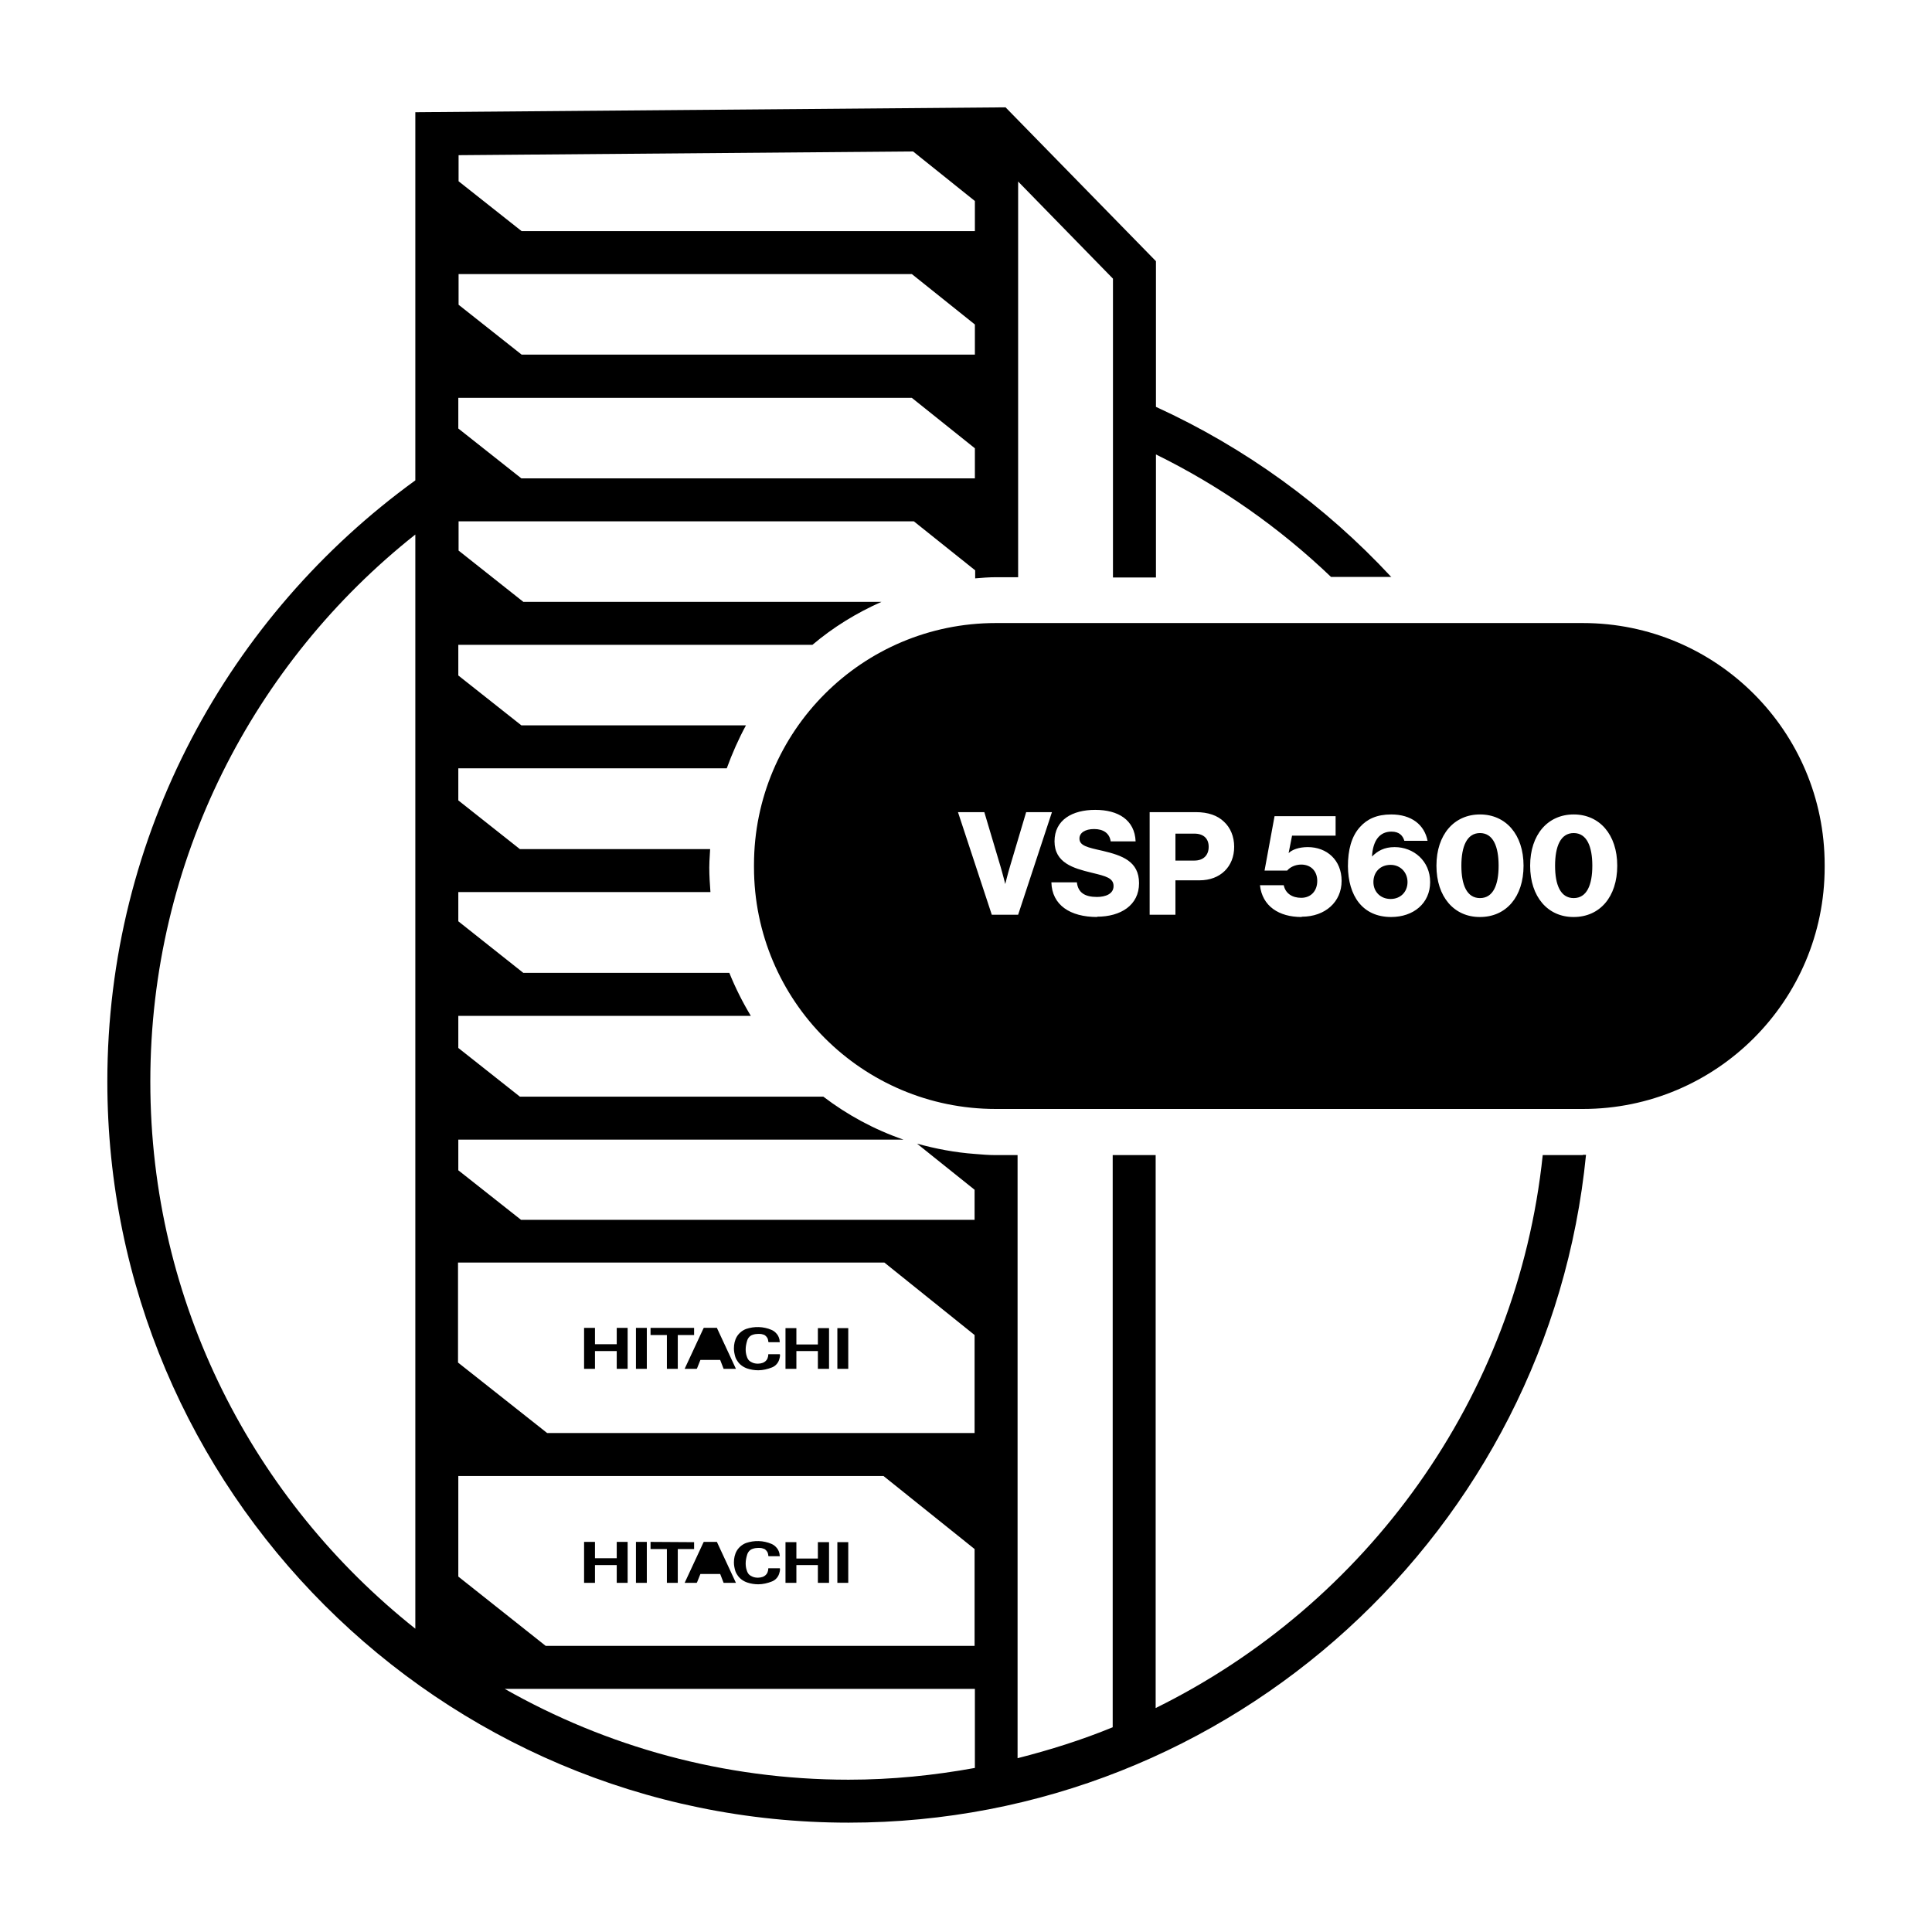 <svg width="72" height="72" viewBox="0 0 72 72" fill="none" xmlns="http://www.w3.org/2000/svg">
<path fill-rule="evenodd" clip-rule="evenodd" d="M57.493 43.047H58.988V43.036H59.106C57.728 56.992 45.93 67.925 31.622 67.925C16.396 67.925 4 55.54 4 40.303C4 31.088 8.538 22.931 15.478 17.902V4.182L37.474 4L43.079 9.734V15.163C46.412 16.687 49.384 18.849 51.846 21.5H49.603C47.684 19.666 45.488 18.12 43.079 16.936V21.521H41.477V10.385L37.943 6.765V21.511H37.121C36.865 21.511 36.598 21.532 36.342 21.554V21.255L34.057 19.429H17.09V20.518L19.503 22.429H32.85C31.911 22.846 31.046 23.379 30.277 24.031H17.08V25.173L19.429 27.031H27.8C27.522 27.544 27.287 28.077 27.084 28.633H17.08V29.828L19.375 31.644H26.465C26.462 31.717 26.457 31.79 26.452 31.864C26.443 32.015 26.433 32.169 26.433 32.327C26.433 32.637 26.454 32.946 26.476 33.245H17.08V34.334L19.503 36.256H27.18C27.405 36.812 27.672 37.345 27.981 37.858H17.08V39.054L19.375 40.869H30.683C31.58 41.552 32.583 42.097 33.672 42.471H17.08V43.613L19.418 45.46H36.32V44.339L34.174 42.62C34.868 42.812 35.594 42.951 36.331 43.004C36.587 43.026 36.843 43.047 37.1 43.047H37.922V65.523C39.139 65.213 40.324 64.84 41.467 64.37V43.047H43.068V63.654C50.906 59.789 56.543 52.112 57.493 43.047ZM51.846 21.5H51.856V21.511L51.846 21.5ZM32.925 55.006H17.08V58.754L20.336 61.337H36.32V57.728L32.925 55.006ZM36.32 49.752L32.957 47.051H32.946H17.069V50.778L20.39 53.404H36.32V49.752ZM33.982 10.214H17.09V11.357L19.439 13.215H36.331V12.093L33.982 10.214ZM17.08 15.969L19.429 17.827H19.439H36.331V16.706L33.982 14.827H17.08V15.969ZM36.331 7.491L34.014 5.634L34.025 5.644L17.09 5.783V6.755L19.439 8.613H36.331V7.491ZM15.478 19.92C9.467 24.682 5.602 32.049 5.602 40.303V40.314C5.602 48.567 9.467 55.924 15.478 60.697V19.92ZM36.331 62.939H18.809C22.589 65.085 26.967 66.324 31.622 66.324C33.235 66.324 34.804 66.164 36.331 65.886V62.939ZM58.988 23.219H37.11C32.135 23.219 28.099 27.255 28.099 32.231V32.316C28.099 37.292 32.135 41.328 37.11 41.328H58.988C63.964 41.328 68 37.292 68 32.316V32.231C68 27.255 63.964 23.219 58.988 23.219ZM36.961 34.089L35.701 30.266H36.683L37.281 32.274C37.367 32.562 37.463 32.946 37.463 32.946C37.463 32.946 37.559 32.551 37.644 32.274L38.242 30.266H39.203L37.943 34.089H36.961ZM40.89 34.174C39.876 34.174 39.203 33.726 39.182 32.882H40.132C40.175 33.267 40.431 33.427 40.88 33.427C41.189 33.427 41.499 33.32 41.499 33.021C41.499 32.722 41.211 32.652 40.721 32.533L40.666 32.519C40.004 32.359 39.299 32.156 39.299 31.355C39.299 30.555 39.961 30.181 40.816 30.181C41.67 30.181 42.289 30.555 42.321 31.355H41.392C41.349 31.056 41.125 30.896 40.773 30.896C40.442 30.896 40.228 31.035 40.228 31.249C40.228 31.515 40.517 31.58 41.093 31.708C41.809 31.879 42.449 32.092 42.449 32.914C42.449 33.736 41.766 34.163 40.88 34.163L40.89 34.174ZM44.691 32.807H43.805V34.089H42.844V30.266H44.563C45.033 30.266 45.375 30.394 45.61 30.619C45.855 30.843 45.994 31.174 45.994 31.558C45.994 32.295 45.481 32.807 44.702 32.807H44.691ZM48.503 34.174C47.66 34.174 47.04 33.769 46.955 32.989H47.841C47.905 33.299 48.161 33.459 48.492 33.459C48.855 33.459 49.09 33.203 49.09 32.829C49.09 32.455 48.845 32.22 48.492 32.22C48.258 32.22 48.065 32.327 47.969 32.444H47.126L47.499 30.416H49.774V31.142H48.151L48.023 31.793C48.151 31.665 48.407 31.569 48.738 31.569C49.443 31.569 49.998 32.049 49.998 32.829C49.998 33.608 49.389 34.163 48.514 34.163L48.503 34.174ZM51.845 34.174C50.767 34.174 50.244 33.373 50.233 32.284C50.233 31.686 50.361 31.174 50.681 30.822C50.948 30.523 51.311 30.352 51.845 30.352C52.603 30.352 53.084 30.736 53.201 31.334H52.336C52.283 31.152 52.155 30.992 51.856 30.992C51.407 30.992 51.162 31.334 51.13 31.921C51.333 31.718 51.578 31.569 51.973 31.569C52.678 31.569 53.297 32.081 53.297 32.872C53.297 33.662 52.678 34.174 51.845 34.174ZM55.145 34.174C54.194 34.174 53.532 33.427 53.532 32.263C53.532 31.099 54.194 30.352 55.155 30.352C56.116 30.352 56.778 31.099 56.778 32.263C56.778 33.427 56.127 34.174 55.155 34.174H55.145ZM58.636 34.174C57.686 34.174 57.024 33.427 57.024 32.263C57.024 31.099 57.686 30.352 58.647 30.352C59.608 30.352 60.27 31.099 60.27 32.263C60.27 33.427 59.618 34.174 58.647 34.174H58.636ZM55.155 31.046C54.664 31.046 54.461 31.548 54.461 32.263C54.461 32.978 54.664 33.469 55.155 33.469C55.646 33.469 55.849 32.978 55.849 32.263C55.849 31.548 55.646 31.046 55.155 31.046ZM43.805 31.067H44.51C44.852 31.067 45.044 31.249 45.044 31.558C45.044 31.868 44.852 32.071 44.51 32.071H43.805V31.067ZM28.75 49.56C28.811 49.586 28.865 49.623 28.91 49.669C28.98 49.736 29.029 49.823 29.049 49.923C29.049 49.939 29.052 49.955 29.054 49.971L29.054 49.971C29.057 49.987 29.06 50.003 29.06 50.019H28.643L28.643 50.009H28.633C28.633 49.973 28.625 49.945 28.617 49.912L28.611 49.891C28.589 49.839 28.546 49.788 28.494 49.754C28.474 49.744 28.453 49.736 28.43 49.731C28.376 49.71 28.312 49.71 28.259 49.71C28.195 49.71 28.12 49.72 28.056 49.742C27.949 49.774 27.875 49.859 27.843 49.966C27.811 50.073 27.789 50.179 27.789 50.286C27.789 50.372 27.8 50.468 27.832 50.553C27.848 50.607 27.875 50.658 27.912 50.7C27.947 50.733 27.989 50.759 28.035 50.778C28.099 50.809 28.174 50.82 28.248 50.82C28.312 50.82 28.366 50.809 28.43 50.788C28.505 50.756 28.569 50.703 28.601 50.628C28.622 50.575 28.633 50.521 28.633 50.468H29.06L29.059 50.478H29.07C29.07 50.478 29.07 50.574 29.049 50.628C29.017 50.777 28.91 50.905 28.771 50.959C28.611 51.023 28.43 51.066 28.259 51.066C28.12 51.066 27.981 51.044 27.853 51.002C27.701 50.951 27.563 50.853 27.48 50.72C27.448 50.676 27.422 50.627 27.405 50.575C27.373 50.468 27.351 50.361 27.351 50.254C27.351 50.094 27.383 49.945 27.458 49.816C27.533 49.688 27.661 49.582 27.8 49.528C28.11 49.422 28.451 49.432 28.75 49.56ZM31.206 49.496H31.612L31.612 49.496V51.012H31.206L31.206 51.012V49.496ZM29.273 49.496H29.679V49.496H29.679L29.679 49.5V50.105H30.48V49.496H30.491V49.496H30.896V51.012H30.886V51.012H30.48V50.35H29.679V51.012H29.668V51.012L29.662 51.012H29.273V49.496ZM26.721 49.485V49.496L27.426 51.012H27.415L27.416 51.012H26.967L26.839 50.681H26.102L25.974 51.002H25.963L25.963 51.002V51.012H25.515L26.22 49.496H26.225L26.23 49.485H26.721ZM24.244 49.752L24.244 49.742V49.486H25.867L25.867 49.496V49.752L25.867 49.752H25.259L25.259 51.012H24.853L24.853 51.002V49.752L24.843 49.752H24.244ZM24.105 51.002H24.105V49.486H23.7V49.496H23.7V51.012H24.105V51.002ZM21.767 49.496H21.767V49.486H22.173V50.094H22.984V49.496H22.984V49.486H23.39V51.002H23.39V51.012H22.984V50.35H22.173V51.002H22.173V51.012H21.767V49.496ZM28.91 57.645C28.865 57.599 28.811 57.562 28.75 57.536C28.451 57.408 28.11 57.397 27.8 57.504C27.661 57.558 27.533 57.664 27.458 57.792C27.383 57.921 27.351 58.07 27.351 58.23C27.351 58.337 27.373 58.444 27.405 58.551C27.422 58.603 27.448 58.652 27.48 58.696C27.563 58.829 27.701 58.927 27.853 58.977C27.981 59.02 28.12 59.042 28.259 59.042C28.43 59.042 28.611 58.999 28.771 58.935C28.91 58.881 29.017 58.753 29.049 58.604C29.07 58.55 29.07 58.454 29.07 58.454H29.059L29.06 58.444H28.633C28.633 58.497 28.622 58.551 28.601 58.604C28.569 58.679 28.505 58.732 28.43 58.764C28.366 58.785 28.312 58.796 28.248 58.796C28.174 58.796 28.099 58.785 28.035 58.754C27.989 58.735 27.947 58.709 27.912 58.676C27.875 58.635 27.848 58.583 27.832 58.529C27.8 58.444 27.789 58.348 27.789 58.262C27.789 58.155 27.811 58.049 27.843 57.942C27.875 57.835 27.949 57.75 28.056 57.718C28.12 57.696 28.195 57.686 28.259 57.686C28.312 57.686 28.376 57.686 28.43 57.707C28.453 57.712 28.474 57.72 28.494 57.729C28.546 57.764 28.589 57.815 28.611 57.867L28.617 57.888C28.625 57.921 28.633 57.949 28.633 57.985H28.643L28.643 57.995H29.06C29.06 57.99 29.059 57.984 29.059 57.978C29.058 57.968 29.056 57.958 29.054 57.947L29.054 57.947C29.052 57.931 29.049 57.915 29.049 57.899C29.029 57.799 28.98 57.712 28.91 57.645ZM31.206 57.472H31.612L31.612 57.472V58.988H31.206L31.206 58.988V57.472ZM29.273 57.472H29.679V57.472H29.679L29.679 57.476V58.081H30.48V57.472H30.491V57.472H30.896V58.988H30.886V58.988H30.48V58.326H29.679V58.988H29.668V58.988H29.273V58.988H29.273V57.472ZM25.963 58.977H25.974L26.102 58.657H26.839L26.967 58.988H27.416L27.415 58.988H27.426L26.721 57.472V57.461H26.23L26.225 57.472H26.22L25.515 58.988H25.963V58.978L25.963 58.977ZM24.244 57.462V57.718L24.244 57.728H24.843L24.853 57.728V58.978L24.853 58.988H25.259L25.259 57.728H25.867L25.867 57.728V57.472H25.841L24.244 57.462ZM23.7 57.472H23.7V57.462H24.105V58.978H24.105V58.988H23.7V57.472ZM22.984 58.07H22.173V57.462H21.767V57.472H21.767V58.988H22.173V58.978H22.173V58.326H22.984V58.988H23.39V58.978H23.39V57.462H22.984V57.472H22.984V58.07ZM51.183 32.872C51.183 32.508 51.429 32.231 51.824 32.231C52.187 32.231 52.454 32.508 52.454 32.872C52.454 33.235 52.197 33.502 51.824 33.502C51.45 33.502 51.183 33.235 51.183 32.872ZM57.953 32.263C57.953 31.548 58.155 31.046 58.647 31.046C59.138 31.046 59.341 31.548 59.341 32.263C59.341 32.978 59.138 33.469 58.647 33.469C58.155 33.469 57.953 32.978 57.953 32.263Z" fill="black"/>
</svg>
